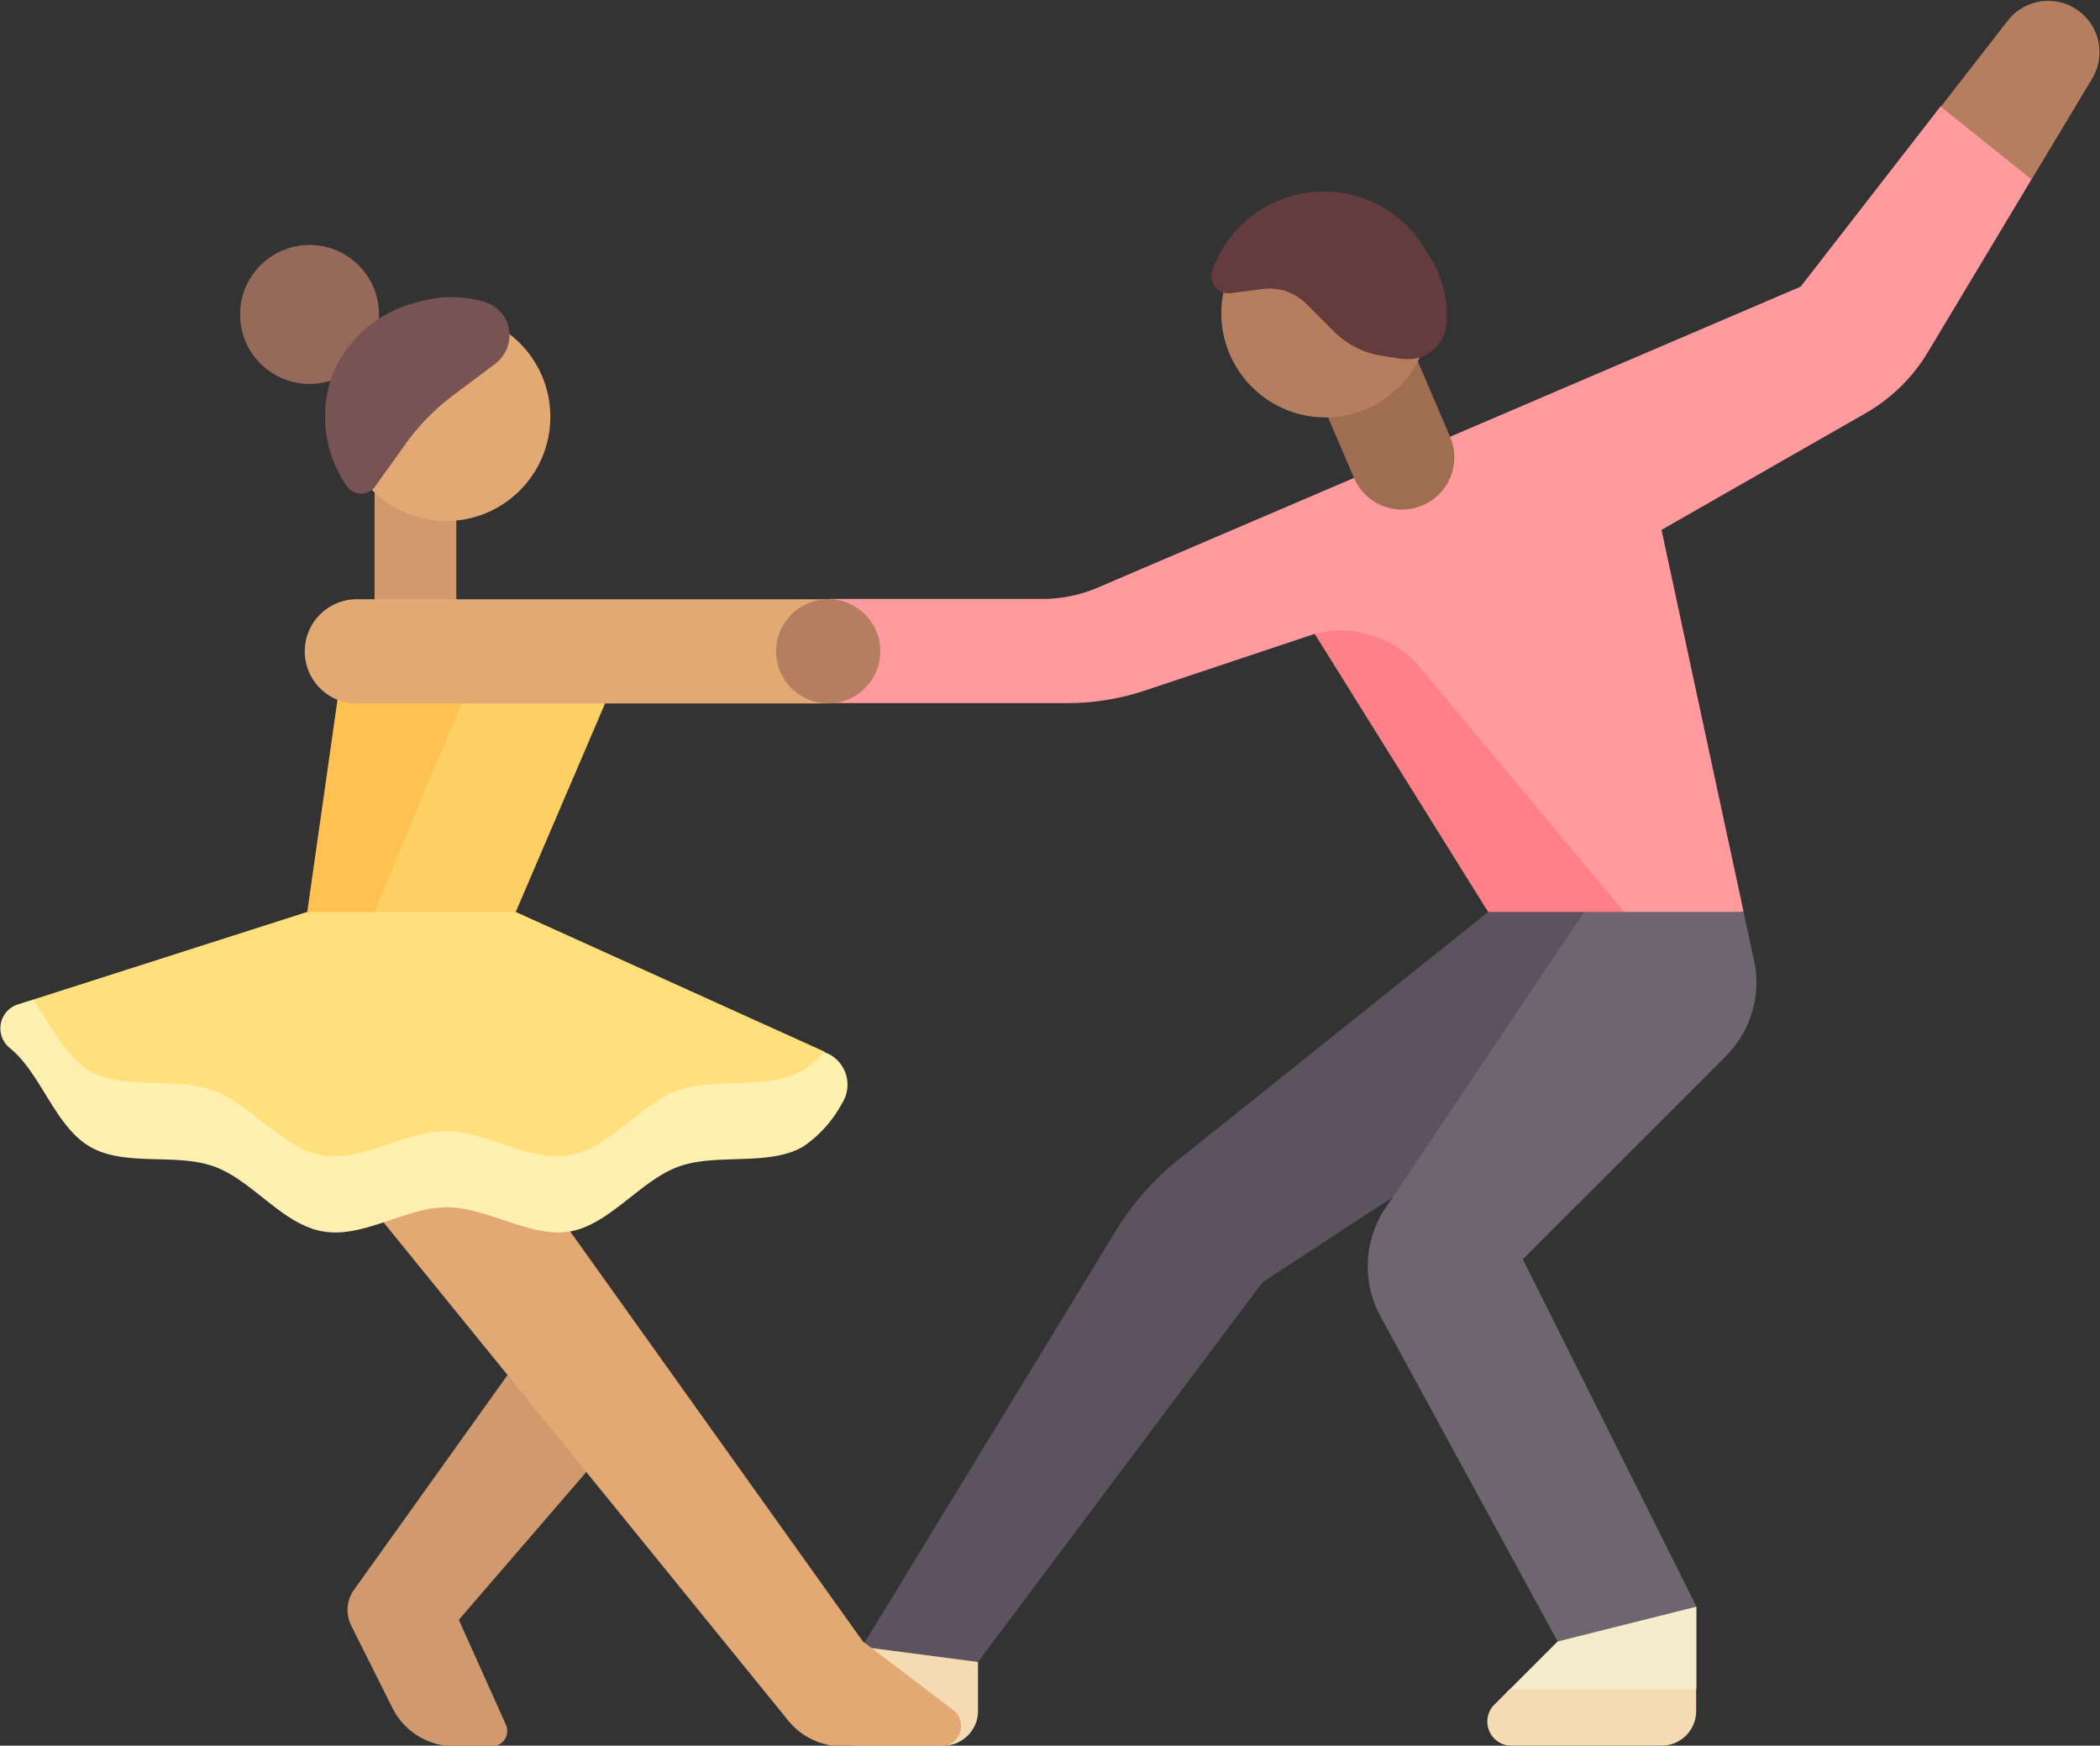 <svg xmlns="http://www.w3.org/2000/svg" viewBox="0 0 174.42 144.95"><rect x="0" y="0" width="174.42" height="144.95" fill="#333333" stroke="none"/><defs><style>.cls-1{fill:#d19a6e;}.cls-2{fill:#5d5360;}.cls-3{fill:#f4dbb3;}.cls-4{fill:#6f6571;}.cls-5{fill:#ff9a9f;}.cls-6{fill:#ff8086;}.cls-7{fill:#ffd064;}.cls-8{fill:#ffc250;}.cls-9{fill:#e2a975;}.cls-10{fill:#ffe07d;}.cls-11{fill:#966a5b;}.cls-12{fill:#785353;}.cls-13{fill:#9f6e50;}.cls-14{fill:#b57f5f;}.cls-15{fill:#643c3e;}.cls-16{fill:#f5ebcd;}.cls-17{fill:#fff0af;}</style></defs><g id="Layer_2" data-name="Layer 2"><g id="Layer_1-2" data-name="Layer 1"><path class="cls-1" d="M31.11,39.18H37.9V51.56H31.11Z"/><path class="cls-2" d="M123.6,75.72,97.92,96.26a22.92,22.92,0,0,0-5.28,6L70.77,138.1,81.23,138l23.62-31.52,30.53-19.95,4.08-15.87Z"/><path class="cls-3" d="M71.67,136.75l-.81,8.2h7.48a2.88,2.88,0,0,0,2.89-2.88V138Z"/><path class="cls-4" d="M145.69,79.77l-.87-4L132.73,74l-17.52,26.11a8.68,8.68,0,0,0-.56,9.18l14.72,27,6.21.79,5.32-3.68-14.42-28.84L143.34,87.7a8.65,8.65,0,0,0,2.35-7.93Z"/><path class="cls-5" d="M166.72,8.83l-5.54,0L149.56,23.8l-58.4,25a11.68,11.68,0,0,1-4.55.93H68.79v8.65h19.8a20.34,20.34,0,0,0,6.38-1l14.2-4.74,25.72,23.08h9.93L138,44l16.92-9.67a14.39,14.39,0,0,0,5.21-5.1l8.59-14.32Z"/><path class="cls-6" d="M109.39,52.59l-.22,0L123.6,75.72h11.29L118,55.48A8.65,8.65,0,0,0,109.39,52.59Z"/><path class="cls-1" d="M51.48,119l-8.65-5.77L29.41,132a2.89,2.89,0,0,0-.23,3l3.4,6.79A5.76,5.76,0,0,0,37.74,145h3.13A1.27,1.27,0,0,0,42,143.17l-3.89-8.67Z"/><path class="cls-7" d="M30.78,55.53l-2.43,22,8.71,1.09,5.77-2.88,8.65-20.19Z"/><path class="cls-8" d="M39.22,56.43l-11.07.84L25.52,75.72,30.57,77C33.18,70.71,38.94,56.85,39.22,56.43Z"/><path class="cls-9" d="M71.67,136.3,42.83,95.91l-20.2-5.77,42.8,52.68A5.77,5.77,0,0,0,69.91,145h8.27a1.68,1.68,0,0,0,1-3Z"/><path class="cls-10" d="M42.83,75.72H25.52L2.76,83S.81,85.65,2,86.62c2.56,2.16,2.6,4.3,5.51,6s7.15.58,10.33,1.74,5.63,4.78,9,5.37,6.86-1.82,10.28-1.82,7,2.74,10.27,2.17,5.85-4.23,9-5.37,6,.71,8.85-1a10,10,0,0,0,3.24-3.58l0-2.81Z"/><circle class="cls-9" cx="37.06" cy="34.61" r="8.65"/><circle class="cls-11" cx="25.71" cy="26.11" r="5.77"/><path class="cls-12" d="M34.63,25.11a9.59,9.59,0,0,1,5.74,0,2.86,2.86,0,0,1,1.91,2.24,3,3,0,0,1-1.14,2.85l-3.53,2.65a18.49,18.49,0,0,0-4,4.12l-2.44,3.41a1.43,1.43,0,0,1-1.79.47,1.46,1.46,0,0,1-.57-.48,10.1,10.1,0,0,1-1.21-9.21A10.11,10.11,0,0,1,34.63,25.11Z"/><path class="cls-9" d="M29.85,58.41H68.79V49.76H29.85a4.33,4.33,0,1,0,0,8.65Z"/><path class="cls-13" d="M107.45,28l5,11.66a4.33,4.33,0,0,0,8-3.38l-5-11.66Z"/><path class="cls-14" d="M168.74,14.9l5.07-8.44a4.26,4.26,0,0,0-7-4.81l-5.61,7.21Z"/><circle class="cls-14" cx="110.09" cy="26.01" r="8.65"/><path class="cls-15" d="M100.72,22.38a9.81,9.81,0,0,1,17.76-1.51,9.32,9.32,0,0,1,1.67,6,3.29,3.29,0,0,1-1.24,2.29,3.16,3.16,0,0,1-2.21.65l-.23,0-1.65-.26a7.22,7.22,0,0,1-4-2l-2.34-2.34A4.31,4.31,0,0,0,104.89,24l-2.64.34a1.42,1.42,0,0,1-1.53-1.94Z"/><circle class="cls-14" cx="68.79" cy="54.08" r="4.33"/><path class="cls-16" d="M126.84,143.74l14.06-3.48v-6.85l-11.53,2.89-4,4a2,2,0,0,0,1.44,3.48Z"/><path class="cls-3" d="M125.4,140.26l-1.22,1.22a2,2,0,0,0,1.44,3.47H138a2.88,2.88,0,0,0,2.88-2.88v-1.81Z"/><path class="cls-17" d="M68.64,87.44l-.21-.1a7.2,7.2,0,0,1-1.8,1.56c-2.89,1.67-7.15.5-10.33,1.65s-5.63,4.79-9,5.38-6.86-2-10.27-2-7,2.57-10.28,2-5.85-4.23-9-5.37-7.44,0-10.33-1.65C5.37,87.68,4.21,85.11,2.76,83l-1.31.41A2.09,2.09,0,0,0,.79,87l.11.09c2.56,2.15,3.67,6.44,6.58,8.13s7.15.49,10.33,1.65,5.63,4.79,9,5.38,6.86-2,10.28-2,7,2.57,10.27,2,5.85-4.24,9-5.38,7.44,0,10.33-1.65a10.18,10.18,0,0,0,3.25-3.61,2.87,2.87,0,0,0-1.24-4.16Z"/></g></g></svg>